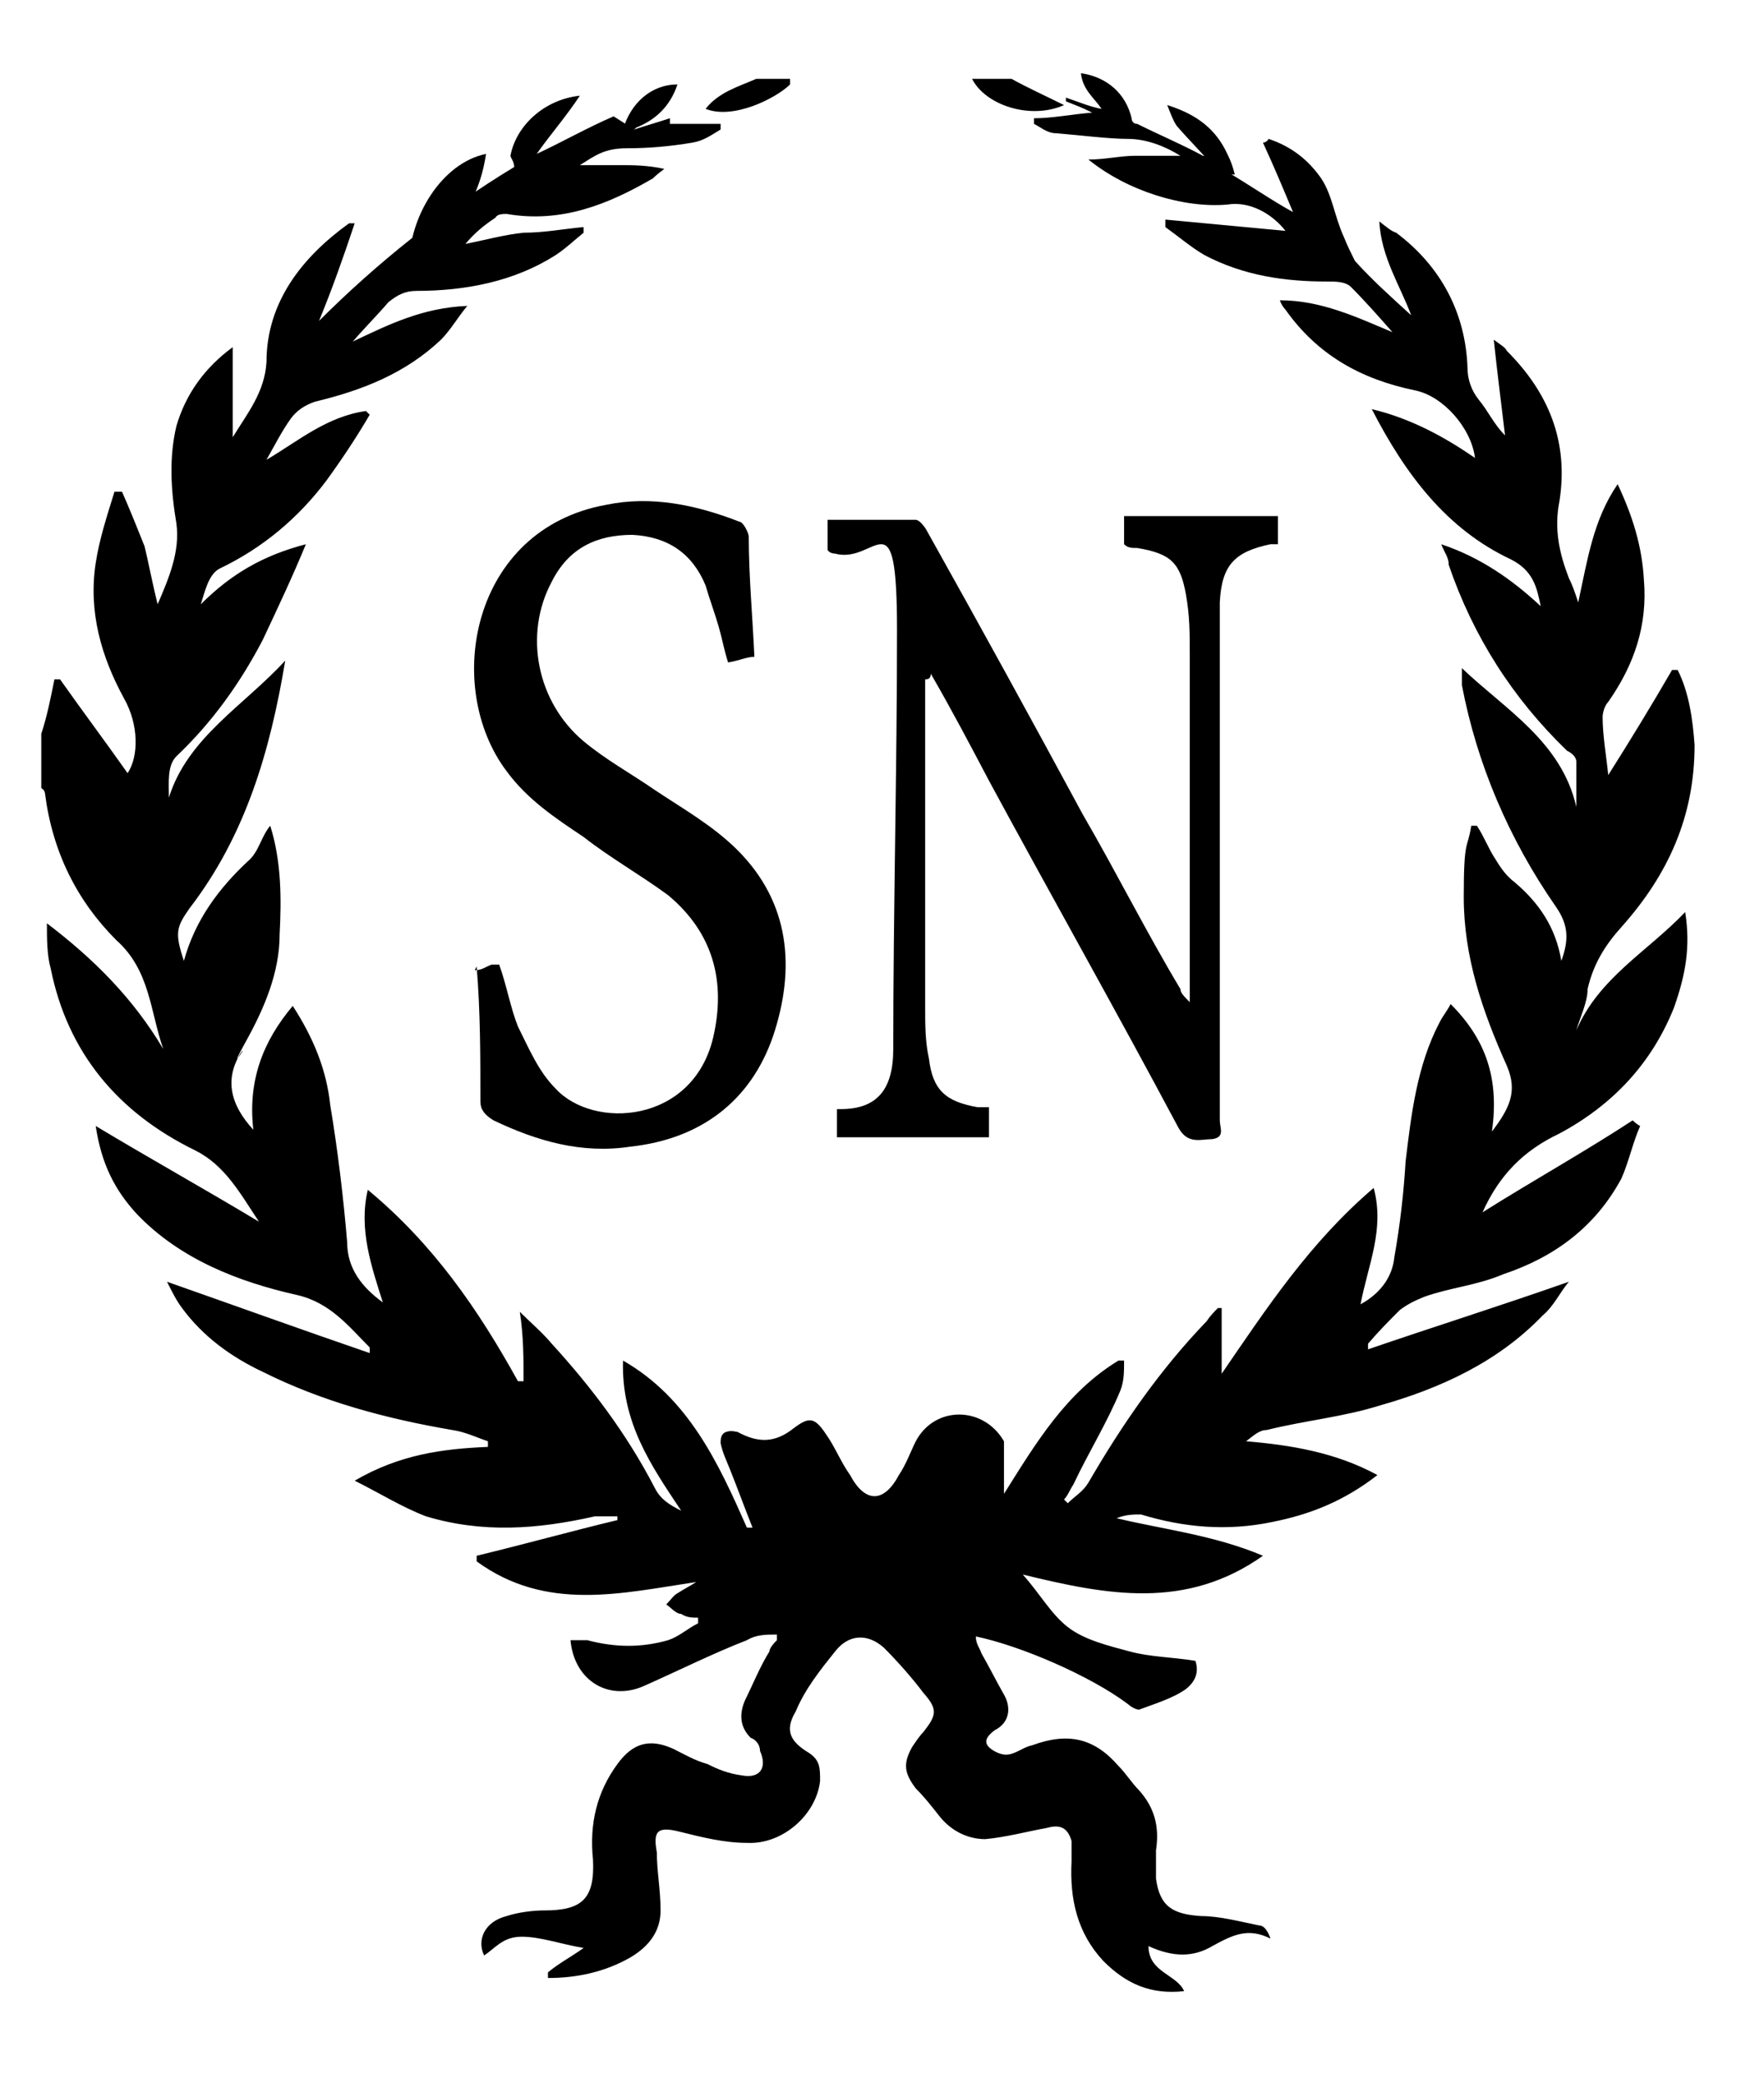 <?xml version="1.0" encoding="UTF-8"?>
<svg id="Layer_1" xmlns="http://www.w3.org/2000/svg" version="1.1" viewBox="0 0 94 111">
  <!-- Generator: Adobe Illustrator 29.4.0, SVG Export Plug-In . SVG Version: 2.1.0 Build 152)  -->
  <g id="GSCxv5.tif">
    <g>
      <path d="M33.8,6.9c.6-.2,1.3-.4,1.9-.6,0,0,0,.2,0,.3.4,0,.8,0,1.2,0s1,0,1.5,0c0,0,0,.2,0,.3-.5.3-.9.6-1.5.7-1.2.2-2.3.3-3.5.3s-1.7.4-2.5.9h2.2c.6,0,1.4,0,2.3.2-.4.3-.5.4-.6.5-2.4,1.4-4.9,2.4-7.8,1.9-.2,0-.5,0-.6.2-.6.4-1.1.8-1.6,1.4,1-.2,2.1-.5,3.1-.6,1.1,0,2.1-.2,3.2-.3,0,0,0,.2,0,.3-.5.4-.9.8-1.5,1.2-2.2,1.4-4.8,1.9-7.4,1.9-.6,0-1,.2-1.5.6-.6.7-1.3,1.4-1.9,2.1,1.9-.9,3.7-1.8,6.1-1.9-.5.6-.9,1.3-1.4,1.8-1.9,1.8-4.2,2.7-6.7,3.3-.6.2-1,.5-1.3.9-.5.7-.9,1.5-1.3,2.2,1.7-1,3.2-2.3,5.3-2.6l.2.2c-.7,1.2-1.5,2.4-2.3,3.5-1.5,2-3.4,3.6-5.7,4.7-.6.3-.8,1.3-1,1.9,1.6-1.6,3.3-2.6,5.6-3.2-.7,1.7-1.5,3.4-2.3,5.1-1.2,2.3-2.7,4.4-4.6,6.2-.5.5-.4,1.4-.4,2.2,1-3.2,4-4.9,6.2-7.3-.8,4.8-2.1,9.3-5.1,13.2-.7,1-.8,1.3-.3,2.8.6-2.2,1.9-3.9,3.4-5.3.6-.5.7-1.3,1.2-1.9.6,1.9.6,3.9.5,5.8,0,2-.8,3.9-1.8,5.7s0,.3-.2.5c-1,1.5-.6,2.9.6,4.2-.3-2.6.5-4.7,2.1-6.6,1.1,1.7,1.8,3.4,2,5.3.4,2.4.7,4.9.9,7.3,0,1.4.8,2.4,1.9,3.2-.6-1.9-1.3-3.9-.8-6,3.5,2.9,5.9,6.4,8,10.2,0,0,.2,0,.3,0,0-1.2,0-2.4-.2-3.7.6.6,1.2,1.1,1.7,1.7,2.1,2.3,4,4.8,5.5,7.7.3.6.8.9,1.4,1.2-1.6-2.4-3.2-4.7-3.1-8,3.5,2,5.1,5.5,6.6,8.9,0,0,.2,0,.3,0-.4-1-.8-2.1-1.2-3.1-.2-.5-.4-.9-.5-1.4,0-.2,0-.5.3-.6s.5,0,.6,0c1.1.6,2,.6,3-.2.8-.6,1.1-.6,1.7.3.5.7.8,1.5,1.3,2.2.8,1.5,1.8,1.5,2.6,0,.4-.6.6-1.2.9-1.8,1-1.9,3.6-1.9,4.7,0,0,.2,0,.5,0,.6,0,.7,0,1.5,0,2.2,1.7-2.7,3.3-5.4,6.1-7.1,0,0,.2,0,.3,0,0,.6,0,1.1-.2,1.6-.7,1.7-1.7,3.3-2.5,5-.2.3-.3.6-.5.8q0,0,.2.2c.4-.4.8-.6,1.1-1.1,1.8-3.1,3.8-6,6.3-8.6.2-.3.4-.5.6-.7,0,0,.2,0,.2,0v3.5c2.4-3.5,4.7-7,8.1-9.9.6,2.2-.3,4.1-.7,6.2,1.1-.6,1.7-1.5,1.8-2.5.3-1.7.5-3.4.6-5.1.3-2.5.6-5.1,1.8-7.4.2-.4.4-.6.6-1,1.9,1.9,2.6,4,2.2,6.8.9-1.2,1.4-2.1.8-3.5-1.3-2.9-2.3-5.8-2.3-9s.2-2.5.4-3.8h.3c.4.6.6,1.2,1,1.8.3.5.6.9,1,1.2,1.3,1.1,2.2,2.4,2.5,4.2.4-1.1.4-1.9-.3-2.9-2.5-3.6-4.2-7.6-5-11.8,0-.3,0-.6,0-.9,2.3,2.2,5.3,3.9,6.1,7.4v-1.2c0-.4,0-.8,0-1.2,0-.3-.3-.5-.5-.6-2.9-2.8-5-6.1-6.3-9.9,0-.4-.2-.6-.4-1.1,2.1.7,3.8,1.9,5.3,3.3-.2-1-.4-1.9-1.6-2.5-3.4-1.6-5.6-4.5-7.4-8,2.1.5,3.9,1.5,5.5,2.6-.2-1.6-1.7-3.3-3.2-3.6-2.9-.6-5.2-1.9-6.9-4.3,0,0-.2-.2-.3-.5,2.2,0,4.1.9,6,1.7-.7-.8-1.5-1.7-2.2-2.4-.3-.3-.8-.3-1.3-.3-2.2,0-4.4-.3-6.5-1.4-.7-.4-1.4-1-2.1-1.5,0,0,0-.3,0-.4,2.1.2,4.3.4,6.4.6-.7-.9-1.9-1.6-3.1-1.4-2.3.2-5.3-.7-7.4-2.4.9,0,1.7-.2,2.5-.2h2.4c-.8-.5-1.8-.9-2.8-.9s-2.6-.2-3.8-.3c-.5,0-.8-.3-1.2-.5v-.3c1,0,1.9-.2,3.1-.3-.6-.3-.9-.4-1.4-.6,0,0,0,0,0-.2.6.2,1.3.5,1.9.6-.4-.6-1-1-1.1-1.9,1.4.2,2.4,1.1,2.7,2.4,0,0,0,.3.3.3,1.2.6,2.4,1.1,3.5,1.7.3,0,.6.3.9.4,0,0,.2.3.3.4,1.2.7,2.5,1.6,3.6,2.2-.5-1.2-1-2.4-1.6-3.7,0,0,.2,0,.3-.2,1.2.4,2.1,1.1,2.8,2.1.6.9.7,2,1.2,3.1.2.5.4.9.6,1.3.9,1,1.9,1.9,3,2.9-.6-1.6-1.6-3.1-1.7-5,.4.3.6.5.9.6,2.4,1.8,3.7,4.3,3.8,7.2,0,.6.2,1.2.6,1.7.5.6.8,1.3,1.4,1.9-.2-1.7-.4-3.2-.6-5.1.4.3.6.4.7.6,2.2,2.2,3.3,4.8,2.8,8-.3,1.5,0,2.8.5,4.1.2.4.3.7.5,1.3.5-2.3.8-4.4,2.1-6.3.8,1.7,1.3,3.3,1.4,5.1.2,2.4-.5,4.5-1.9,6.5-.2.2-.3.6-.3.8,0,1,.2,2.1.3,3.1,1.2-1.9,2.3-3.7,3.4-5.6,0,0,.2,0,.3,0,.6,1.2.8,2.6.9,4,0,3.8-1.4,6.9-3.9,9.7-.9,1-1.5,2-1.8,3.3,0,.7-.4,1.5-.6,2.2,1.2-2.8,3.8-4.2,5.8-6.3.3,1.9,0,3.4-.6,5.1-1.2,3-3.3,5.2-6.1,6.7-1.9.9-3.2,2.2-4.1,4.2,2.7-1.7,5.4-3.2,8-4.9,0,0,.2.2.4.3-.4.9-.6,1.9-1,2.8-1.4,2.6-3.6,4.2-6.3,5.1-1.4.6-2.8.7-4.2,1.2-.5.2-.9.4-1.3.7-.6.6-1.1,1.1-1.7,1.8,0,0,0,.2,0,.3,3.5-1.2,7-2.3,10.7-3.6-.5.6-.8,1.3-1.4,1.8-2.4,2.5-5.5,3.9-8.7,4.8-1.9.6-4,.8-6,1.3-.4,0-.7.3-1.1.6,2.4.2,4.8.6,7,1.8-1.8,1.4-3.6,2.1-5.6,2.5-2.4.5-4.7.3-7-.4-.4,0-.8,0-1.3.2,2.5.6,5.2.9,7.8,2-4.1,2.9-8.3,2.1-12.8,1,.9,1,1.5,2.1,2.4,2.8s2.2,1,3.3,1.3c1.1.3,2.3.3,3.5.5.2.6,0,1.1-.5,1.5-.7.5-1.7.8-2.5,1.1-.2,0-.5-.2-.6-.3-2-1.5-5.7-3.1-8.1-3.6,0,.4.2.6.3.9.4.7.8,1.5,1.2,2.2.4.7.3,1.5-.5,1.9-.4.3-.6.6-.3.9.2.2.6.4.9.4.5,0,.9-.4,1.4-.5,1.9-.7,3.3-.4,4.6,1.1.4.4.7.9,1.1,1.3.8.9,1.1,1.9.9,3.2,0,.5,0,.9,0,1.5.2,1.5.9,1.9,2.4,2,1,0,2.1.3,3.1.5.3,0,.5.4.6.7-1.2-.6-2-.2-3.1.4-1,.6-2.1.6-3.4,0,0,1.4,1.5,1.5,1.9,2.4-1.8.2-3.1-.4-4.3-1.6-1.4-1.5-1.8-3.3-1.7-5.3,0-.4,0-.7,0-1.1-.2-.7-.6-.9-1.3-.7-1.1.2-2.2.5-3.3.6-1,0-1.9-.5-2.5-1.3-.4-.5-.7-.9-1.2-1.4-.6-.8-.7-1.3-.2-2.2.2-.3.4-.6.6-.8.7-.9.8-1.2,0-2.1-.6-.8-1.4-1.7-2.1-2.4-.9-.8-1.9-.7-2.6.2-.8,1-1.6,2-2.1,3.2-.6,1-.3,1.6.7,2.2.6.4.6.8.6,1.5-.2,1.8-2,3.4-3.9,3.3-1.2,0-2.4-.3-3.6-.6-1.2-.3-1.4,0-1.2,1.1,0,1,.2,2,.2,3.1,0,1.1-.6,1.9-1.6,2.5-1.4.8-2.9,1.1-4.4,1.1,0,0,0-.2,0-.3.6-.5,1.2-.8,1.9-1.3-1.2-.2-2.3-.6-3.3-.6s-1.4.6-2,1c-.4-.8,0-1.8,1.2-2.1.6-.2,1.4-.3,2-.3,2,0,2.7-.6,2.6-2.7-.2-1.9.2-3.6,1.3-5.1.8-1.1,1.7-1.4,3-.8.6.3,1.1.6,1.8.8.6.3,1.1.5,1.8.6,1,.2,1.4-.4,1-1.3,0-.3-.2-.6-.5-.7-.6-.6-.6-1.3-.3-2,.4-.8.8-1.8,1.3-2.6,0-.2.3-.5.4-.6,0,0,0-.2,0-.3-.6,0-1.1,0-1.6.3-1.8.7-3.6,1.6-5.4,2.4-1.9.9-3.8-.2-4-2.4.3,0,.6,0,.9,0,1.5.4,2.9.4,4.3,0,.6-.2,1-.6,1.6-.9,0,0,0-.2,0-.3-.3,0-.6,0-.9-.2-.3,0-.6-.4-.8-.5.2-.2.4-.5.6-.6.3-.2.7-.4,1-.6-4,.6-8,1.6-11.7-1.1v-.3c2.5-.6,5-1.3,7.5-1.9v-.2c-.4,0-.8,0-1.2,0-3.1.7-6,.9-9,0-1.3-.5-2.4-1.2-3.8-1.9,2.4-1.4,4.7-1.7,7.1-1.8,0,0,0-.2,0-.3-.6-.2-1.2-.5-1.9-.6-3.5-.6-6.9-1.5-10.1-3.1-1.7-.8-3.2-1.9-4.3-3.4-.3-.4-.5-.8-.8-1.4,3.7,1.3,7.3,2.6,10.8,3.8,0,0,0-.2,0-.3-1.1-1.1-2.1-2.4-3.9-2.8-3.1-.7-6.2-1.9-8.5-4.3-1.2-1.3-1.9-2.7-2.2-4.7,3,1.8,5.7,3.3,8.7,5.1-1-1.5-1.8-3-3.4-3.8-4.1-2-6.8-5.2-7.7-9.7-.2-.7-.2-1.6-.2-2.4,2.5,1.9,4.6,4,6.2,6.7-.7-2-.7-4.2-2.5-5.8-2.1-2.1-3.4-4.7-3.8-7.8,0,0,0-.2-.2-.3v-2.9c.3-.9.5-1.9.7-2.9,0,0,.2,0,.3,0,1.2,1.7,2.4,3.3,3.6,5,.6-.9.6-2.6-.2-4-1.2-2.2-1.9-4.6-1.5-7.2.2-1.3.6-2.5,1-3.8h.4c.4.9.8,1.9,1.2,2.9.2.8.4,1.9.7,3.1.6-1.4,1.2-2.8,1-4.3-.3-1.8-.4-3.5,0-5.2.5-1.7,1.5-3.1,3-4.2v4.8c.8-1.3,1.7-2.4,1.8-4,0-3.2,1.9-5.6,4.4-7.4,0,0,.2,0,.3,0-.6,1.8-1.2,3.5-1.9,5.2,3.1-3.1,6.6-5.9,10.4-8.2,0-.3-.2-.5-.2-.6.3-1.6,1.8-3,3.7-3.2-.8,1.2-1.6,2.1-2.3,3.1,1.3-.6,2.7-1.4,4.1-2h0Z"/>
      <path d="M53.9,4.2c.9.5,1.8.9,2.8,1.4-1.8.8-4.2,0-4.9-1.4h2.1Z"/>
      <path d="M42.1,4.2c0,0,0,.3,0,.3-.7.7-3,1.9-4.5,1.3.7-.9,1.8-1.2,2.7-1.6h1.8Z"/>
      <path d="M49.3,36.4v.8c0,5.5,0,11,0,16.5,0,.9,0,1.8.2,2.7.2,1.7.9,2.3,2.6,2.6.2,0,.4,0,.6,0v1.6h-8.1v-1.5c0,0,.2,0,.2,0,1.9,0,2.8-1,2.8-3.2,0-7.4.2-14.9.2-22.3s-1.1-3.5-3.3-4.1c0,0-.3,0-.4-.2v-1.6h4.7c.2,0,.5.4.6.6,2.8,5,5.6,10.1,8.3,15.1,1.8,3.1,3.4,6.3,5.2,9.3,0,.2.2.4.5.7v-1.1c0-5.8,0-11.6,0-17.4,0-1.1,0-2.1-.2-3.2-.3-1.7-.8-2.2-2.6-2.5-.3,0-.5,0-.7-.2v-1.5h8.2v1.5c0,0-.2,0-.4,0-1.9.4-2.6,1.1-2.7,3.1,0,1.9,0,3.8,0,5.7v21.9c0,.4.3.9-.4,1-.6,0-1.3.3-1.8-.6-3.3-6.2-6.8-12.4-10.1-18.5-1-1.9-2-3.8-3.1-5.7,0,.3-.2.3-.3.3Z"/>
      <path d="M25.3,51.7c.4,0,.6-.2.9-.3h.4c.4,1.1.6,2.3,1,3.3.6,1.2,1.1,2.4,2,3.3,2,2.2,7.3,1.9,8.4-2.7.7-3,0-5.6-2.4-7.6-1.5-1.1-3.1-2-4.5-3.1-1.5-1-3-2-4.1-3.5-3.4-4.5-1.9-12.9,5.3-14.2,2.4-.5,4.8,0,7.1.9.2,0,.5.6.5.8,0,2.1.2,4.2.3,6.4-.4,0-.8.2-1.4.3-.2-.6-.3-1.2-.5-1.9-.2-.7-.5-1.5-.7-2.2-.7-1.7-2-2.6-3.9-2.7-1.9,0-3.4.7-4.3,2.5-1.5,2.8-.8,6.4,1.7,8.5,1.2,1,2.5,1.7,3.8,2.6,1.5,1,3.1,1.9,4.4,3.2,2.8,2.8,3.1,6.3,1.9,9.9-1.2,3.5-3.9,5.5-7.6,5.9-2.6.4-5-.3-7.3-1.4-.5-.3-.7-.6-.7-1,0-2.4,0-4.8-.2-7.2Z"/>
      <path d="M21.8,14.1c0-2.5,1.7-5.4,4.1-5.9-.4,2.7-1.8,4.4-4.1,5.9Z"/>
      <path d="M65.6,9.3c-.3,0-.6-.3-.9-.4-.6-.7-1.4-1.5-2-2.2-.2-.3-.3-.6-.5-1.1,1.6.5,2.6,1.3,3.2,2.6.2.4.3.7.4,1.1h-.2c0,0,0,0,0,0Z"/>
      <path d="M33.8,6.9c-.2,0-.5,0-.6,0,.4-1.4,1.5-2.4,2.9-2.4-.4,1.2-1.2,1.9-2.2,2.3h0Z"/>
    </g>
  </g>
</svg>